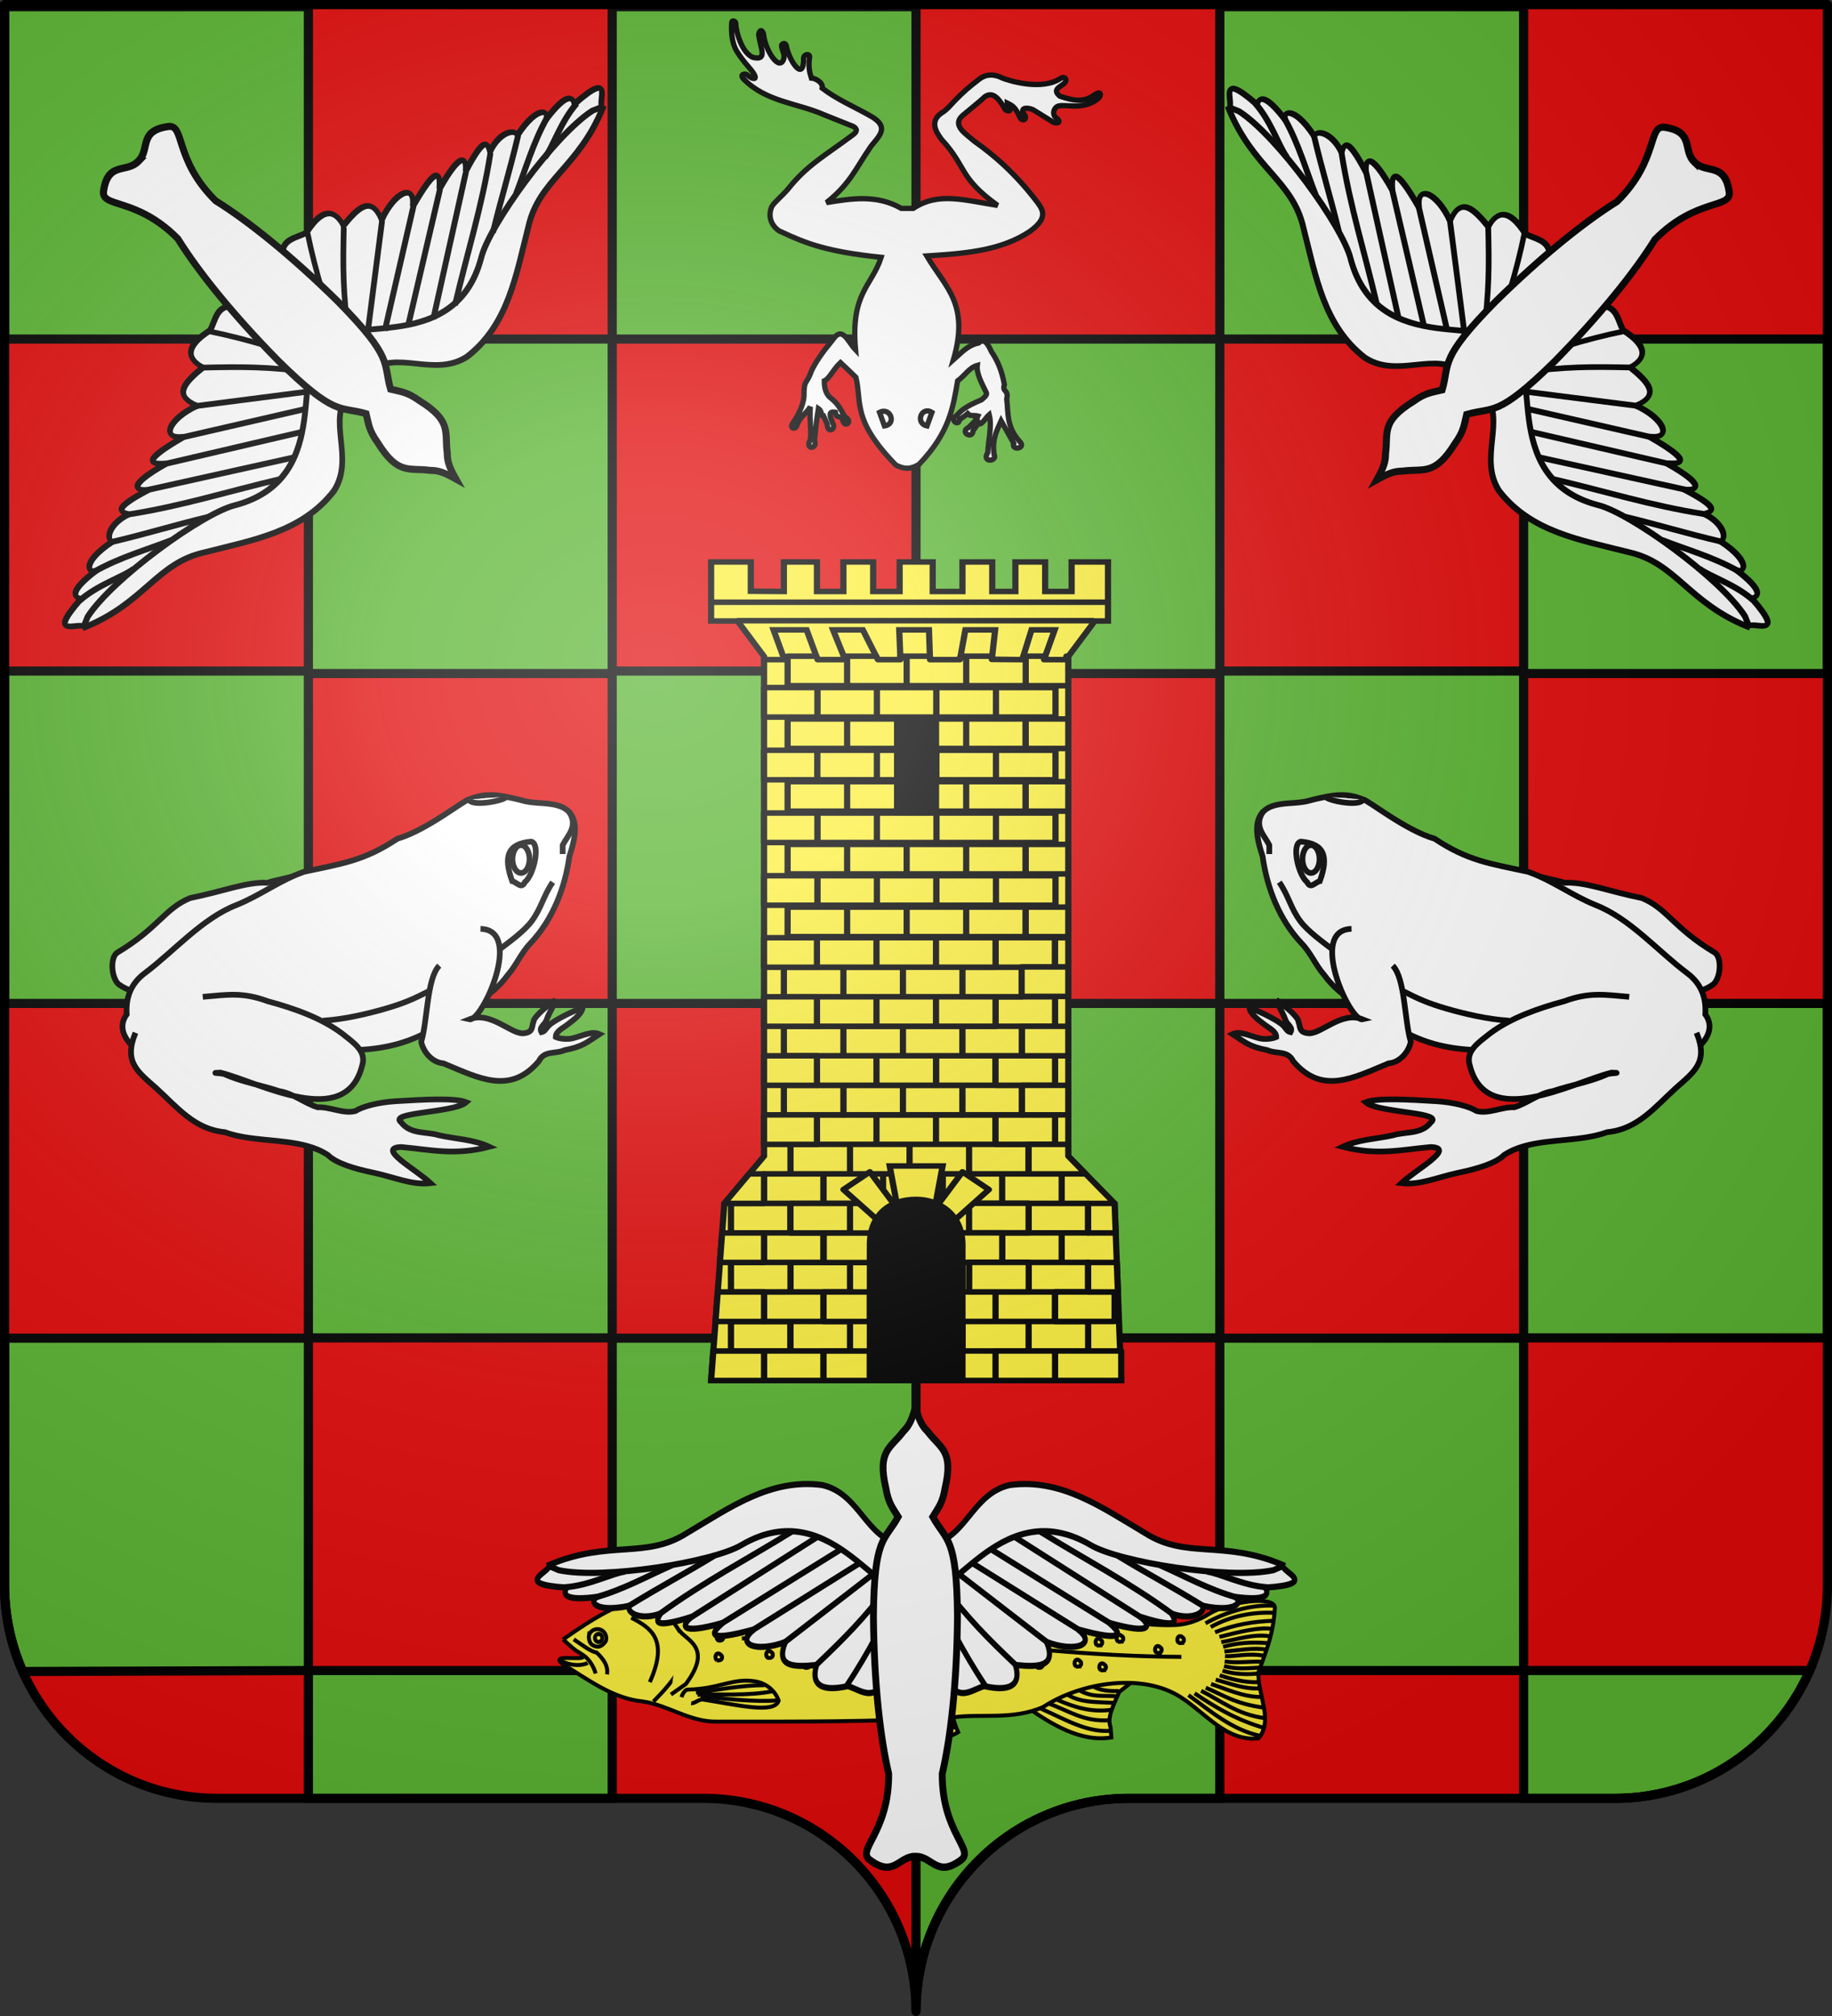 <svg xmlns="http://www.w3.org/2000/svg" xmlns:xlink="http://www.w3.org/1999/xlink" width="600" height="660" version="1.0"><rect width="100%" height="100%" fill="#333333" stroke="none"/><desc>Flag of Canton of Valais (Wallis)</desc><defs><g id="b"><path id="a" d="M0 0v1h.5z" transform="rotate(18 3.157 -.5)"/><use xlink:href="#a" width="810" height="540" transform="scale(-1 1)"/></g><g id="d"><use xlink:href="#b" width="810" height="540" transform="rotate(72)"/><use xlink:href="#b" width="810" height="540" transform="rotate(144)"/></g><radialGradient xlink:href="#e" id="f" cx="285.186" cy="200.448" r="300" fx="285.186" fy="200.448" gradientTransform="matrix(1.551 0 0 1.35 -152.894 151.099)" gradientUnits="userSpaceOnUse"/><linearGradient id="e"><stop offset="0" style="stop-color:white;stop-opacity:.314"/><stop offset=".19" style="stop-color:white;stop-opacity:.251"/><stop offset=".6" style="stop-color:#6b6b6b;stop-opacity:.125"/><stop offset="1" style="stop-color:black;stop-opacity:.125"/></linearGradient></defs><g style="display:inline"><g style="fill:#fcef3c;stroke:none;display:inline"><path d="M375 860.862c0-38.504 31.203-69.753 69.65-69.753h159.2c38.447 0 69.65-31.25 69.65-69.754V203.862h-597v517.493c0 38.504 31.203 69.754 69.65 69.754h159.2c38.447 0 69.65 31.25 69.65 69.753" style="fill:#e20909;fill-opacity:1;fill-rule:nonzero;stroke:none;stroke-width:3;stroke-linecap:round;stroke-linejoin:round;stroke-miterlimit:4;stroke-dasharray:none;stroke-dashoffset:0;stroke-opacity:1;display:inline" transform="translate(-75 -202.362)"/></g><path d="M499 2.188V111h-99.5V2.188zM399.5 111v109.5H300V111zm-99.5 0h-99.5V2.188H300zm-99.5 0v109.5H101V111zm-99.5 0H1.5V2.188H101zm398 109.5V111h99.5v109.5zm0-.812V328.5h-99.5V219.688zM399.5 328.5V438H300V328.5zm-99.5 0h-99.5V219.688H300zm-99.5 0V438H101V328.5zm-99.5 0H1.5V219.688H101zM499 438V328.5h99.5V438zm0 .087V546.9h-99.5V438.088zM300 546.9h-99.5V438.088H300zm-99.5 0v41.846H101V546.9zm392.202-.015c-10.752 24.633-35.305 41.861-63.852 41.861H499V546.9zm-585.26.328c-3.82-8.63-5.942-18.178-5.942-28.22v-80.906h27.25H101V546.9zM300 658.5c0-38.504 31.203-69.754 69.65-69.754h29.85V546.9H300z" style="fill:#5ab532;fill-opacity:1;fill-rule:nonzero;stroke:#000;stroke-width:3;stroke-linecap:butt;stroke-linejoin:miter;marker:none;marker-start:none;marker-mid:none;marker-end:none;stroke-miterlimit:4;stroke-dasharray:none;stroke-dashoffset:0;stroke-opacity:1;visibility:visible;display:inline;overflow:visible"/></g><g style="display:inline"><g style="fill:#fcef3c"><path d="m192.646 496.84 6.4-96 19.2-25.6V104.383l-12.8-19.2h-12.8v-32h19.2v15.833c6.4 0 9.6.167 16 .167v-16h16v16h12.8v-16h14.4v16h12.8v-16h16v16h14.4v-16h14.4v16h11.2v-16h14.4v16h12.8v-16h17.6v32h-6.4l-12.8 19.2V375.24l22.4 25.6 3.2 96z" style="fill:#fcef3c;fill-opacity:1;fill-rule:evenodd;stroke:#000;stroke-width:3;stroke-linecap:butt;stroke-linejoin:miter;stroke-miterlimit:4;stroke-dasharray:none;stroke-opacity:1;display:inline" transform="matrix(.677 0 0 .604 102.474 151.859)"/><path d="M218.373 106.117h9.722L222.851 90h16l5.316 16.117h13.293L251.65 90h14.4l7.283 16.117h10.913L283.651 90h14.4l.48 16.117h14.485L315.65 90h14.4l-1.6 16 14.724.117L347.65 90h11.2l-5.16 16.117H365M205 85h172.8M193 75h192M282.246 420.04l-3.2-19.2h25.6l-3.2 19.2" style="fill:#fcef3c;fill-rule:evenodd;stroke:#000;stroke-width:3;stroke-linecap:butt;stroke-linejoin:miter;stroke-miterlimit:4;stroke-dasharray:none;stroke-opacity:1;display:inline" transform="matrix(.677 0 0 .604 102.474 151.859)"/><path d="M202.246 464.84h28.8v16h-28.8z" style="fill:#fcef3c;fill-opacity:1;fill-rule:nonzero;stroke:#000;stroke-width:3;stroke-linecap:round;stroke-linejoin:round;stroke-miterlimit:4;stroke-dashoffset:0;stroke-opacity:1" transform="matrix(.677 0 0 .604 102.474 151.859)"/><path d="M231.046 464.84h28.8v16h-28.8zM218.246 448.84h28.8v16h-28.8zM218.246 480.84h28.8v16h-28.8zM231.046 432.84h28.8v16h-28.8z" style="fill:#fcef3c;fill-opacity:1;fill-rule:nonzero;stroke:#000;stroke-width:3;stroke-linecap:round;stroke-linejoin:round;stroke-miterlimit:4;stroke-dashoffset:0;stroke-opacity:1;display:inline" transform="matrix(.677 0 0 .604 102.474 151.859)"/><path d="M202.246 432.84h28.8v16h-28.8zM218.246 416.84h28.8v16h-28.8zM202.246 400.84h28.8v16h-28.8zM218.246 384.84h28.8v16h-28.8zM314.246 464.84h32v16h-32zM346.246 464.84h28.8v16h-28.8zM330.246 448.84h28.8v16h-28.8zM314.246 432.84h32v16h-32zM346.246 432.84h28.8v16h-28.8zM333.446 416.84h28.8v16h-28.8zM346.246 400.84h28.8v16h-28.8zM333.446 384.84h28.8v16h-28.8zM304.646 384.84h28.8v16h-28.8z" style="fill:#fcef3c;fill-opacity:1;fill-rule:nonzero;stroke:#000;stroke-width:3;stroke-linecap:round;stroke-linejoin:round;stroke-miterlimit:4;stroke-dashoffset:0;stroke-opacity:1;display:inline" transform="matrix(.677 0 0 .604 102.474 151.859)"/><path d="M247.046 384.84h28.8v16h-28.8zM275.846 384.84h28.8v16h-28.8zM330.246 480.84h28.8v16h-28.8zM359.046 480.84h32v16h-32zM359.046 448.84h28.8v16h-28.8zM259.846 368.84h28.8v16h-28.8zM288.646 368.84h28.8v16h-28.8zM317.446 368.84h28.8v16h-28.8zM272.646 352.84h28.8v16h-28.8zM231.046 368.84h28.8v16h-28.8zM243.846 352.84h28.8v16h-28.8zM301.446 352.84h28.8v16h-28.8z" style="fill:#fcef3c;fill-opacity:1;fill-rule:nonzero;stroke:#000;stroke-width:3;stroke-linecap:round;stroke-linejoin:round;stroke-miterlimit:4;stroke-dashoffset:0;stroke-opacity:1;display:inline" transform="matrix(.677 0 0 .604 102.474 151.859)"/><path d="M330.246 352.84h28.8v16h-28.8zM256.646 336.84h28.8v16h-28.8zM285.446 336.84h28.8v16h-28.8z" style="fill:#fcef3c;fill-opacity:1;fill-rule:nonzero;stroke:#000;stroke-width:3;stroke-linecap:round;stroke-linejoin:round;stroke-miterlimit:4;stroke-dashoffset:0;stroke-opacity:1;display:inline" transform="matrix(.677 0 0 .604 102.474 151.859)"/><path d="M314.246 336.84h28.8v16h-28.8zM227.846 336.84h28.8v16h-28.8zM301.446 320.84h28.8v16h-28.8z" style="fill:#fcef3c;fill-opacity:1;fill-rule:nonzero;stroke:#000;stroke-width:3;stroke-linecap:round;stroke-linejoin:round;stroke-miterlimit:4;stroke-dashoffset:0;stroke-opacity:1;display:inline" transform="matrix(.677 0 0 .604 102.474 151.859)"/><path d="M330.246 320.84h28.8v16h-28.8zM272.646 320.84h28.8v16h-28.8zM243.846 320.84h28.8v16h-28.8zM227.846 304.84h28.8v16h-28.8zM256.646 304.84h28.8v16h-28.8zM285.446 304.84h28.8v16h-28.8z" style="fill:#fcef3c;fill-opacity:1;fill-rule:nonzero;stroke:#000;stroke-width:3;stroke-linecap:round;stroke-linejoin:round;stroke-miterlimit:4;stroke-dashoffset:0;stroke-opacity:1;display:inline" transform="matrix(.677 0 0 .604 102.474 151.859)"/><path d="M314.246 304.84h28.8v16h-28.8zM330.246 288.84h28.8v16h-28.8z" style="fill:#fcef3c;fill-opacity:1;fill-rule:nonzero;stroke:#000;stroke-width:3;stroke-linecap:round;stroke-linejoin:round;stroke-miterlimit:4;stroke-dashoffset:0;stroke-opacity:1;display:inline" transform="matrix(.677 0 0 .604 102.474 151.859)"/><path d="M301.446 288.84h28.8v16h-28.8zM272.646 288.84h28.8v16h-28.8zM243.846 288.84h28.8v16h-28.8zM227.846 272.84h28.8v16h-28.8zM256.646 272.84h28.8v16h-28.8zM314.246 272.84h28.8v16h-28.8zM330.246 256.84h28.8v16h-28.8z" style="fill:#fcef3c;fill-opacity:1;fill-rule:nonzero;stroke:#000;stroke-width:3;stroke-linecap:round;stroke-linejoin:round;stroke-miterlimit:4;stroke-dashoffset:0;stroke-opacity:1;display:inline" transform="matrix(.677 0 0 .604 102.474 151.859)"/><path d="M301.446 256.84h28.8v16h-28.8zM272.646 256.84h28.8v16h-28.8zM243.846 256.84h28.8v16h-28.8zM218.252 256.853v16h25.594v-16zM343.033 304.853v16h22.407v-16zM343.033 336.853v16h22.407v-16zM346.252 368.853v16h27.594l-8.406-9.625v-6.375zM375.033 400.853v16h13.344l-.531-16zM375.033 432.853v16h14.407l-.532-16zM247.033 480.853v16h22.407v-16zM247.033 448.853v16h22.407v-16zM193.72 480.853l-1.062 16h25.594v-16z" style="fill:#fcef3c;fill-opacity:1;fill-rule:nonzero;stroke:#000;stroke-width:3;stroke-linecap:round;stroke-linejoin:round;stroke-miterlimit:4;stroke-dashoffset:0;stroke-opacity:1;display:inline" transform="matrix(.677 0 0 .604 102.474 151.859)"/><path d="m195.846 448.853-1.063 16h23.469v-16z" style="fill:#fcef3c;fill-opacity:1;fill-rule:nonzero;stroke:#000;stroke-width:3;stroke-linecap:round;stroke-linejoin:round;stroke-miterlimit:4;stroke-dashoffset:0;stroke-opacity:1;display:inline" transform="matrix(.677 0 0 .604 102.474 151.859)"/><path d="m197.97 416.853-1.062 16h21.344v-16zM211.033 384.853l-12 16h19.219v-16zM218.252 352.853v16h25.594v-16zM218.252 320.853v16h25.594v-16zM218.252 288.853v16h25.594v-16zM359.033 256.853v16h6.407v-16zM259.877 416.853h-12.844v16h23.344M231.033 400.853v16h28.813v-16zM318.72 432.853h14.72v-16h-9.625M229.65 240.25h28.8v16h-28.8zM258.45 240.25h28.8v16h-28.8zM287.25 240.25h28.8v16h-28.8zM316.05 240.25h28.8v16h-28.8zM244.05 223.25h28.8v16h-28.8zM272.85 223.25h28.8v16h-28.8z" style="fill:#fcef3c;fill-opacity:1;fill-rule:nonzero;stroke:#000;stroke-width:3;stroke-linecap:round;stroke-linejoin:round;stroke-miterlimit:4;stroke-dashoffset:0;stroke-opacity:1;display:inline" transform="matrix(.677 0 0 .604 102.474 151.859)"/><path d="M301.65 223.25h28.8v16h-28.8zM330.45 223.25h28.8v16h-28.8zM218.25 223.25v16h25.813v-16zM344.844 240.25v16h20.594v-16zM229.65 206.25h28.8v16h-28.8zM258.45 206.25h28.8v16h-28.8zM287.25 206.25h28.8v16h-28.8zM316.05 206.25h28.8v16h-28.8z" style="fill:#fcef3c;fill-opacity:1;fill-rule:nonzero;stroke:#000;stroke-width:3;stroke-linecap:round;stroke-linejoin:round;stroke-miterlimit:4;stroke-dashoffset:0;stroke-opacity:1;display:inline" transform="matrix(.677 0 0 .604 102.474 151.859)"/><path d="M344.844 206.25v16h20.594v-16zM330.45 189.25h28.8v16h-28.8zM301.65 189.25h28.8v16h-28.8z" style="fill:#fcef3c;fill-opacity:1;fill-rule:nonzero;stroke:#000;stroke-width:3;stroke-linecap:round;stroke-linejoin:round;stroke-miterlimit:4;stroke-dashoffset:0;stroke-opacity:1;display:inline" transform="matrix(.677 0 0 .604 102.474 151.859)"/><path d="M272.85 189.25h28.8v16h-28.8zM244.05 189.25h28.8v16h-28.8z" style="fill:#fcef3c;fill-opacity:1;fill-rule:nonzero;stroke:#000;stroke-width:3;stroke-linecap:round;stroke-linejoin:round;stroke-miterlimit:4;stroke-dashoffset:0;stroke-opacity:1;display:inline" transform="matrix(.677 0 0 .604 102.474 151.859)"/><path d="M218.25 189.25v16h25.813v-16zM229.65 172.25h28.8v16h-28.8zM258.45 172.25h28.8v16h-28.8zM287.25 172.25h28.8v16h-28.8zM316.05 172.25h28.8v16h-28.8z" style="fill:#fcef3c;fill-opacity:1;fill-rule:nonzero;stroke:#000;stroke-width:3;stroke-linecap:round;stroke-linejoin:round;stroke-miterlimit:4;stroke-dashoffset:0;stroke-opacity:1;display:inline" transform="matrix(.677 0 0 .604 102.474 151.859)"/><path d="M344.844 172.25v16h20.594v-16zM218.25 155.25v16h25.813v-16z" style="fill:#fcef3c;fill-opacity:1;fill-rule:nonzero;stroke:#000;stroke-width:3;stroke-linecap:round;stroke-linejoin:round;stroke-miterlimit:4;stroke-dashoffset:0;stroke-opacity:1;display:inline" transform="matrix(.677 0 0 .604 102.474 151.859)"/><path d="M244.05 155.25h28.8v16h-28.8zM272.85 155.25h28.8v16h-28.8z" style="fill:#fcef3c;fill-opacity:1;fill-rule:nonzero;stroke:#000;stroke-width:3;stroke-linecap:round;stroke-linejoin:round;stroke-miterlimit:4;stroke-dashoffset:0;stroke-opacity:1;display:inline" transform="matrix(.677 0 0 .604 102.474 151.859)"/><path d="M301.65 155.25h28.8v16h-28.8zM330.45 155.25h28.8v16h-28.8zM316.05 138.25h28.8v16h-28.8zM287.25 138.25h28.8v16h-28.8zM258.45 138.25h28.8v16h-28.8zM229.65 138.25h28.8v16h-28.8zM244.05 121.25h28.8v16h-28.8zM272.85 121.25h28.8v16h-28.8z" style="fill:#fcef3c;fill-opacity:1;fill-rule:nonzero;stroke:#000;stroke-width:3;stroke-linecap:round;stroke-linejoin:round;stroke-miterlimit:4;stroke-dashoffset:0;stroke-opacity:1;display:inline" transform="matrix(.677 0 0 .604 102.474 151.859)"/><path d="M301.65 121.25h28.8v16h-28.8zM330.45 121.25h28.8v16h-28.8zM344.844 138.25v16h20.594v-16zM218.25 121.25v16h25.813v-16zM229.656 104.25v16h28.781v-16h-1.656l.688 1.875h-13.313l-.625-1.875zM258.438 104.25v16h28.812v-16h-3.062l.062 1.875h-10.906l-.844-1.875zM287.25 104.25v16h28.813v-16h-2.72l-.312 1.875h-14.5l-.062-1.875zM316.063 104.25v16h28.78v-16h-1.124l-.531 1.875-14.75-.125.187-1.75zM344.844 104.25v16h20.594v-15.875l.093-.125H364.5c.145.634.297 1.264.5 1.875h-11.312l.593-1.875zM342.875 272.656v16h22.563v-16z" style="fill:#fcef3c;fill-opacity:1;fill-rule:nonzero;stroke:#000;stroke-width:3;stroke-linecap:round;stroke-linejoin:round;stroke-miterlimit:4;stroke-dashoffset:0;stroke-opacity:1;display:inline" transform="matrix(.677 0 0 .604 102.474 151.859)"/><g style="fill:#fcef3c"><path d="M998.364 327.2h19.236v51.59h-19.236z" style="fill:#000;fill-opacity:1;fill-rule:nonzero;stroke:#000;stroke-width:2.61;stroke-linecap:round;stroke-linejoin:miter;stroke-miterlimit:4;stroke-dashoffset:0;stroke-opacity:1;display:inline" transform="matrix(.677 0 0 .604 -382.22 37.344)"/></g><path d="M317.44 400.782h28.8v16h-28.8z" style="fill:#fcef3c;fill-opacity:1;fill-rule:nonzero;stroke:#000;stroke-width:3;stroke-linecap:round;stroke-linejoin:round;stroke-miterlimit:4;stroke-dashoffset:0;stroke-opacity:1;display:inline" transform="matrix(.677 0 0 .604 102.474 151.859)"/><path d="m282.246 399.758-3.2-19.2h25.6l-3.2 19.2" style="fill:#fcef3c;fill-rule:evenodd;stroke:#000;stroke-width:3;stroke-linecap:butt;stroke-linejoin:miter;stroke-miterlimit:4;stroke-dasharray:none;stroke-opacity:1;display:inline" transform="matrix(.677 0 0 .604 102.474 151.859)"/><path d="m282.246 402.958-12.8-19.2-12.8 9.6 16 16zM301.446 402.958l12.8-19.2 12.8 9.6-16 16z" style="fill:#fcef3c;fill-rule:evenodd;stroke:#000;stroke-width:3;stroke-linecap:butt;stroke-linejoin:round;stroke-miterlimit:4;stroke-dasharray:none;stroke-opacity:1;display:inline" transform="matrix(.677 0 0 .604 102.474 151.859)"/><path d="M304.685 416.802h28.8v16h-28.8zM247.132 416.903h28.8v16h-28.8z" style="fill:#fcef3c;fill-opacity:1;fill-rule:nonzero;stroke:#000;stroke-width:3;stroke-linecap:round;stroke-linejoin:round;stroke-miterlimit:4;stroke-dashoffset:0;stroke-opacity:1;display:inline" transform="matrix(.677 0 0 .604 102.474 151.859)"/><path d="M269.631 496.654v-73.337c0-16.298 9.52-24.446 22.215-24.446 11.107 0 22.214 8.148 22.214 24.446v73.337z" style="fill:#000;fill-opacity:1;fill-rule:evenodd;stroke:#000;stroke-width:3.371;stroke-linecap:butt;stroke-linejoin:miter;stroke-miterlimit:4;stroke-dasharray:none;stroke-opacity:1;display:inline" transform="matrix(.677 0 0 .604 102.474 151.859)"/><path d="M317.499 432.831h28.8v16h-28.8z" style="fill:#fcef3c;fill-opacity:1;fill-rule:nonzero;stroke:#000;stroke-width:3;stroke-linecap:round;stroke-linejoin:round;stroke-miterlimit:4;stroke-dashoffset:0;stroke-opacity:1;display:inline" transform="matrix(.677 0 0 .604 102.474 151.859)"/></g><g style="fill:#fcef3c;stroke:#000;stroke-width:2.546;stroke-miterlimit:4;stroke-dasharray:none"><g style="fill:#fcef3c;stroke:#000;stroke-width:2.546;stroke-miterlimit:4;stroke-dasharray:none"><path d="M850.212 348.757c30.207-4.823 59.188-33.652 69.027-22.448 13.938 6.03 23.441 18.713 31.427 33.672zM1012.397 367.837c12.471-1.434 25.216-2.321 34.794-9.54 8.725 5.714 13.723 17.016 19.642 26.938zM992.194 432.936l41.529-21.325 25.815 5.612-7.857 6.173c-3.283 7.836-7.999 16.03-5.612 22.448l.561 6.734c-19.856 3.275-38.885-8.803-54.436-19.642zM900.158 435.181c2.908 6.168 6.94 12.216 14.591 14.591 11.988 3.721 24.352 5.337 33.672-.561-3.194-7.367-4.657-13.58-3.367-17.958z" style="fill:#fcef3c;fill-opacity:1;fill-rule:evenodd;stroke:#000;stroke-width:2.546;stroke-linecap:butt;stroke-linejoin:miter;stroke-miterlimit:4;stroke-dasharray:none;stroke-opacity:1" transform="translate(-170.84 337.542)scale(.511)"/><path d="M695.322 389.724c14.054-9.795 24.692-16.754 38.161-22.448 17.949-5.58 35.666-10.91 53.374-13.085 21.503-3.404 41.555-6.385 62.04-6.213 50.103-2.686 100.198 5.437 149.47 13.686 21.293 6.658 44.668 8.664 65.223 17.53 8.114 1.18 16.851 1.786 25.154 1.296 7.423-.589 14.332-3.236 20.023-6.792 13.64-8.526 41.9-11.882 42.66-4.53-.869 17.01-5.368 27.375-10.467 41.472-1.079 13.337 9.9 31.046-.049 42.5-20.306 2.238-33.391-15.72-49.723-26.294-24.7-15.993-64.248-9.527-88.27 6.228-19.946 8.66-39.854 4.014-57.9 6.655-50.337 2.986-100.727 2.726-151.164 2.702-17.367.407-31.658-10.8-47.9-12.95-18.783-1.844-34.798-14.08-50.523-23.571-12.596-9.193 25.69 1.065 7.983-9.028-2.86-2.194-5.553-4.601-8.092-7.158z" style="fill:#fcef3c;fill-opacity:1;fill-rule:evenodd;stroke:#000;stroke-width:2.546;stroke-linecap:butt;stroke-linejoin:miter;stroke-miterlimit:4;stroke-dasharray:none;stroke-opacity:1" transform="translate(-170.84 337.542)scale(.511)"/><path d="M777.284 430.652c2.04.32 5.316-2.722 7.425-2.39 21.984 3.447 46.129 9.432 48.667.746-1.857-5.52-7.126-11.144-15.303-12.396-14.457-2.213-22.699 4.915-42.761 5.299-2.738.052-4.229 4.852-4.229 4.852M753.125 429.569c13.167-13.282 23.34-26.563 20.203-39.845l-11.224-16.836c-6.173-5.527-12.346-3.418-18.52-3.367M723.381 412.172c.749-4.864-1.496-9.166-6.734-14.03-3.84-.573-9.31-4.966-14.591-8.418M693.919 403.473c6.776 3.664 14.207 3.098 17.116 1.263" style="fill:#fcef3c;fill-opacity:1;fill-rule:evenodd;stroke:#000;stroke-width:2.546;stroke-linecap:butt;stroke-linejoin:miter;stroke-miterlimit:4;stroke-dasharray:none;stroke-opacity:1" transform="translate(-170.84 337.542)scale(.511)"/><path d="M706.546 398.984c4.504 1.95 8.236 7.757 9.54 12.627M769.53 383.75c4.288 6.641 22.116 10.78 4.36 34.595l-9.541 6.734M809.806 389.163c39.029-2.007 77.532-4.63 110.555-1.122 59.214 6.288 113.814 12.65 171.165 12.907h-.561" style="fill:#fcef3c;fill-opacity:1;fill-rule:evenodd;stroke:#000;stroke-width:2.546;stroke-linecap:butt;stroke-linejoin:miter;stroke-miterlimit:4;stroke-dasharray:none;stroke-opacity:1" transform="translate(-170.84 337.542)scale(.511)"/><g style="fill:#fcef3c;fill-opacity:1;stroke:#000;stroke-width:3.636;stroke-miterlimit:4;stroke-dasharray:none;stroke-opacity:1"><path d="M738.37 184.485c1.388-4.125 5.98-6.385 10.253-5.046 4.272 1.34 6.614 6.376 5.226 10.5-3.049 4.455-6.703 7.094-12.405 3.59-1.994-1.057-3.732-4.95-3.074-9.044z" style="fill:#fcef3c;stroke:#000;stroke-width:3.636;stroke-miterlimit:4;stroke-dasharray:none" transform="matrix(.357 0 0 .357 -70.698 469.426)"/><path d="M743.603 194.387c-4.272-1.34-6.62-5.777-5.233-9.902s5.98-6.385 10.253-5.046c4.272 1.34 6.614 5.774 5.226 9.9-1.385 4.12-5.976 6.379-10.246 5.048z" style="fill:#fcef3c;stroke:#000;stroke-width:8.293;stroke-miterlimit:4;stroke-dasharray:none" transform="matrix(.148 0 0 .166 85.617 505.212)"/></g><path d="M1031.35 369.698c6.507-1.963 15.465-4.545 19.444-8.531m-12.5 9.722c5.435-1.34 11.226-1.258 15.674-6.548m-8.532 8.532c3.903-.86 9.571.424 11.509-4.365M870.833 347.873c16.121-7.459 31.82-17.871 48.413-22.024m-35.516 21.429c13.423-6.636 23.852-15.305 40.675-18.056M894.84 348.27c8.45-7.411 20.062-12.161 34.326-15.873m-24.604 16.468c-1.31-4.484 27.646-13.822 29.564-11.905m-20.833 12.302c2.307-3.256 25.397-9.133 25.198-7.738m-16.468 8.73c5.36-4.747 19.653-4.722 19.841-3.968M1001.587 434.183c14.839 6.43 29.508 15.575 44.842 14.087m-40.278-17.46c12.258 3.963 22.376 12.085 39.484 10.714m-33.73-13.095c11.087 4.854 22.125 8.335 35.317 6.349m-28.571-9.524c8.295 5.084 18.08 4.559 29.365 5.159m-22.024-8.135c8.67 5.083 16.278 3.11 24.008 3.968m-15.278-6.548c2.993 1.913 7.372 3.363 16.667 3.175M909.722 441.524c4.631 4.232 16.283 7.763 25.794 11.508m-18.85-11.905c4.462 4.042 17.44 6.758 28.175 10.317m-20.436-10.912c4.997 2.79 11.749 4.877 22.024 5.555M780.357 423.865c14.78-1.914 30.038-4.785 43.85-4.762m-42.858 6.151c15.94-.586 31.879.749 47.818-2.183m-45.834 3.373c16.357 1.164 33.931 3.65 49.802 2.381M1106.945 379.444c12.936-7.098 28.213-12.059 44.047-11.31m-54.96 57.342c14.017 10.057 27.833 22.3 46.428 26.19m-42.46-27.38c12.856 8.765 26.668 17.04 44.643 22.222m-40.476-23.81c12.584 6.23 23.107 15.219 40.674 17.46m-37.698-19.444c11.274 4.78 19.19 10.395 36.905 12.699m-33.532-15.08c9.424 3.004 20.211 8.34 32.143 8.334m-29.167-11.111c9.072 2.413 18.275 6.219 28.373 5.555m-31.547-39.286c13.36-7.4 27.314-9.631 40.674-9.127m-37.897 12.5c12.385-4.982 25.234-6.994 37.103-7.34m-34.325 10.317c13.997-3.576 25.55-6.343 33.73-5.16m-32.54 8.533c10.197-1.772 20.653-5.496 31.35-3.77m-30.159 6.746c9.717-2.628 17.36-3.119 28.968-2.381m-31.15 20.635c6.912 2.215 15.469 4.769 25 4.365m-23.215-7.341c7.543 2.402 16.2 2.557 23.214 1.785m-22.222-4.762c8.468 2.34 16.324 1.28 23.215.992m-22.818-3.968c6.859 1.267 14.646-.015 23.611.199m-23.413-3.572c6.26.393 15.227-2.125 25.199-.198m-25.595-2.778c9.127-.664 18.385-2.643 26.984-1.19M738.889 375.873c12.672 6.504 24.134 14.016 11.905 41.27M816.053 380.068c1.263.42 3.272.045 3.274-1.772.037-1.362-.576-1.389-1.53-2.27-2.448-1.311-3.68 2.575-1.744 4.042zm23.015-3.175c1.264.421 3.273.045 3.274-1.772.038-1.362-.575-1.388-1.529-2.27-2.448-1.31-3.68 2.575-1.745 4.042zm9.524-3.174c1.264.42 3.272.044 3.274-1.772.038-1.362-.575-1.39-1.529-2.27-2.449-1.311-3.68 2.574-1.745 4.042zm28.572 6.349c1.263.42 3.272.045 3.274-1.772.037-1.362-.576-1.389-1.53-2.27-2.448-1.311-3.68 2.575-1.744 4.042zm22.222-4.762c1.263.421 3.272.045 3.274-1.772.037-1.362-.576-1.389-1.53-2.27-2.448-1.31-3.68 2.575-1.744 4.042zm26.984 9.524c1.263.42 3.272.044 3.274-1.772.038-1.362-.575-1.389-1.53-2.27-2.448-1.311-3.68 2.575-1.744 4.042zm8.73-2.381c1.263.42 3.272.044 3.274-1.772.038-1.362-.575-1.389-1.529-2.27-2.449-1.311-3.68 2.575-1.745 4.042zm41.27.794c1.263.42 3.272.044 3.274-1.772.038-1.362-.575-1.39-1.53-2.27-2.448-1.311-3.68 2.574-1.744 4.042zm13.492 2.38c1.263.421 3.272.045 3.274-1.771.038-1.362-.575-1.39-1.529-2.27-2.449-1.311-3.68 2.574-1.745 4.042zm34.127 0c1.263.421 3.272.045 3.274-1.771.038-1.362-.575-1.39-1.529-2.27-2.449-1.311-3.68 2.574-1.745 4.042zm26.984 5.556c1.264.421 3.272.045 3.274-1.772.038-1.362-.575-1.389-1.529-2.27-2.449-1.31-3.68 2.575-1.745 4.042zm24.603 7.143c1.264.42 3.273.045 3.274-1.772.038-1.362-.575-1.389-1.529-2.27-2.449-1.311-3.68 2.575-1.745 4.042zm-72.222-6.35c1.263.422 3.272.045 3.274-1.771.038-1.362-.575-1.39-1.529-2.27-2.449-1.311-3.68 2.574-1.745 4.042zM981.132 376.1c1.263.42 3.272.044 3.274-1.772.037-1.362-.576-1.39-1.53-2.27-2.448-1.311-3.68 2.574-1.744 4.042zm-26.19.793c1.263.421 3.272.045 3.273-1.772.038-1.362-.575-1.388-1.529-2.27-2.448-1.31-3.68 2.575-1.745 4.042zm-6.35 7.937c1.264.42 3.272.044 3.274-1.772.038-1.362-.575-1.389-1.529-2.27-2.449-1.311-3.68 2.575-1.745 4.042zm-29.365-12.698c1.263.42 3.272.044 3.274-1.773.038-1.361-.575-1.388-1.529-2.27-2.449-1.31-3.68 2.575-1.745 4.043zm-15.873 9.523c1.263.421 3.272.045 3.274-1.772.038-1.362-.575-1.389-1.529-2.27-2.449-1.31-3.68 2.575-1.745 4.042zm-25.397-11.904c1.264.42 3.272.044 3.274-1.773.038-1.361-.575-1.388-1.529-2.27-2.449-1.31-3.68 2.575-1.745 4.043zm-15.08 4.761c1.264.421 3.273.045 3.275-1.772.038-1.362-.576-1.388-1.53-2.27-2.448-1.31-3.68 2.575-1.744 4.042zm-7.936 6.35c1.264.42 3.273.044 3.274-1.772.038-1.362-.575-1.39-1.529-2.27-2.448-1.311-3.68 2.574-1.745 4.042zm-31.746.793c1.264.421 3.273.045 3.274-1.772.038-1.362-.575-1.389-1.529-2.27-2.449-1.31-3.68 2.575-1.745 4.042zm-1.587-13.492c1.263.421 3.272.045 3.274-1.772.038-1.362-.575-1.389-1.529-2.27-2.449-1.31-3.68 2.575-1.745 4.042zm-24.603 6.35c1.263.42 3.272.044 3.274-1.773.038-1.362-.576-1.388-1.53-2.27-2.448-1.31-3.68 2.575-1.744 4.042zm-2.381 15.872c1.263.421 3.272.045 3.274-1.772.038-1.361-.576-1.388-1.53-2.27-2.448-1.31-3.68 2.575-1.744 4.042zm-19.048-11.11c1.264.42 3.273.044 3.274-1.773.038-1.362-.575-1.389-1.529-2.27-2.449-1.31-3.68 2.575-1.745 4.042zm50.794 22.222c1.263.42 3.272.044 3.274-1.772.038-1.362-.575-1.39-1.53-2.27-2.448-1.311-3.68 2.574-1.744 4.042zm44.444 4.761c1.264.421 3.273.045 3.274-1.772.038-1.361-.575-1.388-1.529-2.27-2.448-1.31-3.68 2.575-1.745 4.042zm32.54 1.588c1.263.42 3.272.044 3.274-1.772.038-1.362-.575-1.39-1.529-2.27-2.449-1.311-3.68 2.574-1.745 4.042zm12.699-10.318c1.263.421 3.272.045 3.274-1.772.037-1.362-.576-1.389-1.53-2.27-2.448-1.31-3.68 2.575-1.744 4.042zm44.444 7.143c1.263.421 3.272.045 3.274-1.772.038-1.362-.575-1.389-1.53-2.27-2.448-1.31-3.68 2.575-1.744 4.042zm38.889 3.175c1.263.42 3.272.044 3.274-1.772.038-1.362-.576-1.39-1.53-2.27-2.448-1.311-3.68 2.574-1.744 4.042zm24.603-.794c1.263.421 3.272.045 3.274-1.772.038-1.362-.575-1.389-1.529-2.27-2.449-1.31-3.68 2.575-1.745 4.042zm-96.032 1.587c1.264.421 3.272.045 3.274-1.772.038-1.362-.575-1.388-1.529-2.27-2.449-1.31-3.68 2.575-1.745 4.042zm-38.095-7.142c1.263.42 3.272.044 3.274-1.772.038-1.362-.575-1.39-1.529-2.27-2.449-1.311-3.68 2.574-1.745 4.042zm-39.683 6.349c1.264.42 3.273.044 3.275-1.772.037-1.362-.576-1.39-1.53-2.27-2.448-1.311-3.68 2.574-1.745 4.042zm0-11.905c1.264.42 3.273.045 3.275-1.772.037-1.362-.576-1.389-1.53-2.27-2.448-1.311-3.68 2.575-1.745 4.042zm0-34.127c1.264.421 3.273.045 3.275-1.772.037-1.362-.576-1.389-1.53-2.27-2.448-1.311-3.68 2.575-1.745 4.042zm62.699-3.175c1.263.421 3.272.045 3.274-1.772.038-1.362-.576-1.388-1.53-2.27-2.448-1.31-3.68 2.575-1.744 4.042zm33.333 4.762c1.264.421 3.272.045 3.274-1.772.038-1.362-.575-1.389-1.529-2.27-2.449-1.31-3.68 2.575-1.745 4.042zm57.937 11.111c1.263.421 3.272.045 3.274-1.772.037-1.362-.576-1.388-1.53-2.27-2.448-1.31-3.68 2.575-1.744 4.042zm33.333 19.048c1.263.421 3.272.045 3.274-1.772.038-1.362-.575-1.389-1.529-2.27-2.449-1.311-3.68 2.575-1.745 4.042zm2.381 15.873c1.263.421 3.272.045 3.274-1.772.038-1.362-.575-1.389-1.529-2.27-2.449-1.311-3.68 2.575-1.745 4.042zm50-17.46c1.263.42 3.272.044 3.274-1.772.038-1.362-.575-1.39-1.529-2.27-2.449-1.311-3.68 2.574-1.745 4.042zm-296.032 11.11c1.264.422 3.272.045 3.274-1.771.038-1.362-.575-1.389-1.529-2.27-2.449-1.311-3.68 2.575-1.745 4.042zm8.73-21.428c1.264.421 3.273.045 3.275-1.772.037-1.362-.576-1.389-1.53-2.27-2.448-1.31-3.68 2.575-1.745 4.042zm84.921-2.38c1.263.42 3.272.044 3.274-1.773.038-1.362-.575-1.389-1.529-2.27-2.449-1.31-3.68 2.575-1.745 4.042zm-16.667 14.285c1.264.421 3.273.045 3.274-1.772.038-1.362-.575-1.389-1.529-2.27-2.448-1.311-3.68 2.575-1.745 4.042zm26.19-29.365c1.264.42 3.273.045 3.275-1.772.038-1.362-.576-1.389-1.53-2.27-2.448-1.311-3.68 2.575-1.744 4.042z" style="fill:#fcef3c;fill-rule:evenodd;stroke:#000;stroke-width:2.546;stroke-linecap:butt;stroke-linejoin:miter;stroke-miterlimit:4;stroke-dasharray:none;stroke-opacity:1" transform="translate(-170.84 337.542)scale(.511)"/></g></g><g style="fill:#fff;display:inline"><g style="fill:#fff;stroke:#000;stroke-width:1.831;stroke-miterlimit:4;stroke-dasharray:none;stroke-opacity:1;display:inline"><g style="fill:#fff;stroke:#000;stroke-width:4.873;stroke-miterlimit:4;stroke-dasharray:none;stroke-opacity:1"><g style="fill:#fff;stroke:#000;stroke-width:4.601;stroke-miterlimit:4;stroke-dasharray:none;stroke-opacity:1"><path d="M-337.364 637.363c31.26-2.81 36.602-37.63 70.443-43.855 45.63-4.986 81.497 16.97 119.494 35.955 36.571 19.68 68.853 4.84 121.826 23.757-2.054 5.359 33.831 14.27-15.396 17.014 3.518 4.99 2.14 10.274-27.647 6.818 7.504 1.807 5.853 12.534-27.647 6.819 2.17 5.796-10.981 10.92-27.647 5.762 3.356 5.27 8.394 12.036-27.648 2.427 8.85 6.126 11.87 13.957-27.647 4.5 11.36 8.26 14.528 14.591-27.647 4.882 16.85 11.02-1.462 17.611-27.647 9.448 8.417 18.278-5.803 18.981-27.647 17.17 4.57 13.11-1.594 20.708-27.648 15.787-9.252 2.251-18.53 9.188-27.647 2.024-6.497 4.862-14.888 4.705-20.595-7.216-6.621-11.526-3.028-25.18-3.957-37.681-.025-16.514-.415-33.043 1.552-49.475-.424-4.925.802-9.693 3.105-14.136z" style="fill:#fff;fill-opacity:1;fill-rule:evenodd;stroke:#000;stroke-width:4.601;stroke-linecap:butt;stroke-linejoin:miter;stroke-miterlimit:4;stroke-dasharray:none;stroke-opacity:1" transform="matrix(-.37 0 0 .438 170.427 226.2)"/><path d="M-341.176 664.574c17.756 28.425 62.821-66.98 145.275-26.296 25.081 12.835 122.633 26.11 162.05 18.891l8.293-3.016" style="fill:#fff;fill-rule:evenodd;stroke:#000;stroke-width:4.601;stroke-linecap:butt;stroke-linejoin:miter;stroke-miterlimit:4;stroke-dasharray:none;stroke-opacity:1" transform="matrix(-.37 0 0 .438 170.427 226.2)"/><path d="m-301.227 652.339 96.019 50.756M-283.903 642.439l105.65 55.456M-263.574 632.893l112.488 60.458M-241.477 628.65c39.168 20.583 79.115 38.05 117.504 61.747M-172.177 647.028c26.692 13.791 47.615 22.9 76.576 38.02" style="fill:#fff;fill-rule:evenodd;stroke:#000;stroke-width:4.601;stroke-linecap:butt;stroke-linejoin:miter;stroke-miterlimit:4;stroke-dasharray:none;stroke-opacity:1" transform="matrix(-.37 0 0 .438 170.374 225.83)"/><path d="M-134.286 653.466c20.576 7.583 43.057 18.23 67.48 23.955" style="fill:#fff;fill-rule:evenodd;stroke:#000;stroke-width:4.601;stroke-linecap:butt;stroke-linejoin:miter;stroke-miterlimit:4;stroke-dasharray:none;stroke-opacity:1" transform="matrix(-.37 0 0 .438 170.427 226.2)"/><path d="M-92.788 659.111c10.815 1.02 32.012 10.61 53.548 11.698M-312.541 660.824l78.424 51.131M-326.683 669.31c22.979 25.46 39.49 39.326 64.298 59.301M-336.23 670.37c10.902 21.979 28.309 49.926 47.554 74.423M-339.942 667.718c2.367 21.39 18.971 55.328 22.083 78.515" style="fill:#fff;fill-rule:evenodd;stroke:#000;stroke-width:4.601;stroke-linecap:butt;stroke-linejoin:miter;stroke-miterlimit:4;stroke-dasharray:none;stroke-opacity:1" transform="matrix(-.37 0 0 .438 170.374 225.83)"/></g><g style="fill:#fff;stroke:#000;stroke-width:4.601;stroke-miterlimit:4;stroke-dasharray:none;stroke-opacity:1"><path d="M-337.364 637.363c31.26-2.81 36.602-37.63 70.443-43.855 45.63-4.986 81.497 16.97 119.494 35.955 36.571 19.68 68.853 4.84 121.826 23.757-2.054 5.359 33.831 14.27-15.396 17.014 3.518 4.99 2.14 10.274-27.647 6.818 7.504 1.807 5.853 12.534-27.647 6.819 2.17 5.796-10.981 10.92-27.647 5.762 3.356 5.27 8.394 12.036-27.648 2.427 8.85 6.126 11.87 13.957-27.647 4.5 11.36 8.26 14.528 14.591-27.647 4.882 16.85 11.02-1.462 17.611-27.647 9.448 8.417 18.278-5.803 18.981-27.647 17.17 4.57 13.11-1.594 20.708-27.648 15.787-9.252 2.251-18.53 9.188-27.647 2.024-6.497 4.862-14.888 4.705-20.595-7.216-6.621-11.526-3.028-25.18-3.957-37.681-.025-16.514-.415-33.043 1.552-49.475-.424-4.925.802-9.693 3.105-14.136z" style="fill:#fff;fill-opacity:1;fill-rule:evenodd;stroke:#000;stroke-width:4.601;stroke-linecap:butt;stroke-linejoin:miter;stroke-miterlimit:4;stroke-dasharray:none;stroke-opacity:1" transform="matrix(.37 0 0 .438 429.573 226.2)"/><path d="M-341.176 664.574c17.756 28.425 62.821-66.98 145.275-26.296 25.081 12.835 122.633 26.11 162.05 18.891l8.293-3.016" style="fill:#fff;fill-rule:evenodd;stroke:#000;stroke-width:4.601;stroke-linecap:butt;stroke-linejoin:miter;stroke-miterlimit:4;stroke-dasharray:none;stroke-opacity:1" transform="matrix(.37 0 0 .438 429.573 226.2)"/><path d="m-301.227 652.339 96.019 50.756M-283.903 642.439l105.65 55.456M-263.574 632.893l112.488 60.458M-241.477 628.65c39.168 20.583 79.115 38.05 117.504 61.747M-172.177 647.028c26.692 13.791 47.615 22.9 76.576 38.02" style="fill:#fff;fill-rule:evenodd;stroke:#000;stroke-width:4.601;stroke-linecap:butt;stroke-linejoin:miter;stroke-miterlimit:4;stroke-dasharray:none;stroke-opacity:1" transform="matrix(.37 0 0 .438 429.626 225.83)"/><path d="M-134.286 653.466c20.576 7.583 43.057 18.23 67.48 23.955" style="fill:#fff;fill-rule:evenodd;stroke:#000;stroke-width:4.601;stroke-linecap:butt;stroke-linejoin:miter;stroke-miterlimit:4;stroke-dasharray:none;stroke-opacity:1" transform="matrix(.37 0 0 .438 429.573 226.2)"/><path d="M-92.788 659.111c10.815 1.02 32.012 10.61 53.548 11.698M-312.541 660.824l78.424 51.131M-326.683 669.31c22.979 25.46 39.49 39.326 64.298 59.301M-336.23 670.37c10.902 21.979 28.309 49.926 47.554 74.423M-339.942 667.718c2.367 21.39 18.971 55.328 22.083 78.515" style="fill:#fff;fill-rule:evenodd;stroke:#000;stroke-width:4.601;stroke-linecap:butt;stroke-linejoin:miter;stroke-miterlimit:4;stroke-dasharray:none;stroke-opacity:1" transform="matrix(.37 0 0 .438 429.626 225.83)"/></g></g><path d="M-373.148 869.44c4.812-.093 6.087 5.728 12.915 1.025 4.3-2.739-5.373-7.303-5.257-23.125 2.468-9.92 4.205-24.374 4.36-42.046-.18-21.469-3.218-20.122-7.066-26.621 1.58-2.429 2.79-3.629 3.509-7.661 2.51-10.062-1.299-10.614-4.968-15.13-1.6-1.515-2.372-2.81-3.493-6.547-1.122 3.737-1.893 5.032-3.494 6.547-3.67 4.516-7.478 5.068-4.968 15.13.719 4.032 1.929 5.232 3.509 7.66-3.848 6.5-6.886 5.153-7.067 26.622.156 17.672 1.893 32.127 4.361 42.046.116 15.822-9.556 20.386-5.257 23.125 6.828 4.703 8.103-1.118 12.916-1.024z" style="fill:#fff;fill-opacity:1;stroke:#000;stroke-width:1.956;stroke-miterlimit:4;stroke-dasharray:none;stroke-opacity:1" transform="matrix(1.145 0 0 1.225 727.08 -457.29)"/></g></g><g style="fill:#fff;display:inline"><g style="fill:#fff;stroke:#000;stroke-width:1.831;stroke-miterlimit:4;stroke-dasharray:none;stroke-opacity:1;display:inline"><g style="fill:#fff;stroke:#000;stroke-width:4.873;stroke-miterlimit:4;stroke-dasharray:none;stroke-opacity:1"><g style="fill:#fff;stroke:#000;stroke-width:4.601;stroke-miterlimit:4;stroke-dasharray:none;stroke-opacity:1"><path d="M-337.364 637.363c31.26-2.81 36.602-37.63 70.443-43.855 45.63-4.986 81.497 16.97 119.494 35.955 36.571 19.68 68.853 4.84 121.826 23.757-2.054 5.359 33.831 14.27-15.396 17.014 3.518 4.99 2.14 10.274-27.647 6.818 7.504 1.807 5.853 12.534-27.647 6.819 2.17 5.796-10.981 10.92-27.647 5.762 3.356 5.27 8.394 12.036-27.648 2.427 8.85 6.126 11.87 13.957-27.647 4.5 11.36 8.26 14.528 14.591-27.647 4.882 16.85 11.02-1.462 17.611-27.647 9.448 8.417 18.278-5.803 18.981-27.647 17.17 4.57 13.11-1.594 20.708-27.648 15.787-9.252 2.251-18.53 9.188-27.647 2.024-6.497 4.862-14.888 4.705-20.595-7.216-6.621-11.526-3.028-25.18-3.957-37.681-.025-16.514-.415-33.043 1.552-49.475-.424-4.925.802-9.693 3.105-14.136z" style="fill:#fff;fill-opacity:1;fill-rule:evenodd;stroke:#000;stroke-width:4.601;stroke-linecap:butt;stroke-linejoin:miter;stroke-miterlimit:4;stroke-dasharray:none;stroke-opacity:1" transform="matrix(.261 .261 .31 -.31 376.642 414.357)"/><path d="M-341.176 664.574c17.756 28.425 62.821-66.98 145.275-26.296 25.081 12.835 122.633 26.11 162.05 18.891l8.293-3.016" style="fill:#fff;fill-rule:evenodd;stroke:#000;stroke-width:4.601;stroke-linecap:butt;stroke-linejoin:miter;stroke-miterlimit:4;stroke-dasharray:none;stroke-opacity:1" transform="matrix(.261 .261 .31 -.31 376.642 414.357)"/><path d="m-301.227 652.339 96.019 50.756M-283.903 642.439l105.65 55.456M-263.574 632.893l112.488 60.458M-241.477 628.65c39.168 20.583 79.115 38.05 117.504 61.747M-172.177 647.028c26.692 13.791 47.615 22.9 76.576 38.02" style="fill:#fff;fill-rule:evenodd;stroke:#000;stroke-width:4.601;stroke-linecap:butt;stroke-linejoin:miter;stroke-miterlimit:4;stroke-dasharray:none;stroke-opacity:1" transform="matrix(.261 .261 .31 -.31 376.417 414.658)"/><path d="M-134.286 653.466c20.576 7.583 43.057 18.23 67.48 23.955" style="fill:#fff;fill-rule:evenodd;stroke:#000;stroke-width:4.601;stroke-linecap:butt;stroke-linejoin:miter;stroke-miterlimit:4;stroke-dasharray:none;stroke-opacity:1" transform="matrix(.261 .261 .31 -.31 376.642 414.357)"/><path d="M-92.788 659.111c10.815 1.02 32.012 10.61 53.548 11.698M-312.541 660.824l78.424 51.131M-326.683 669.31c22.979 25.46 39.49 39.326 64.298 59.301M-336.23 670.37c10.902 21.979 28.309 49.926 47.554 74.423M-339.942 667.718c2.367 21.39 18.971 55.328 22.083 78.515" style="fill:#fff;fill-rule:evenodd;stroke:#000;stroke-width:4.601;stroke-linecap:butt;stroke-linejoin:miter;stroke-miterlimit:4;stroke-dasharray:none;stroke-opacity:1" transform="matrix(.261 .261 .31 -.31 376.417 414.658)"/></g><g style="fill:#fff;stroke:#000;stroke-width:4.601;stroke-miterlimit:4;stroke-dasharray:none;stroke-opacity:1"><path d="M-337.364 637.363c31.26-2.81 36.602-37.63 70.443-43.855 45.63-4.986 81.497 16.97 119.494 35.955 36.571 19.68 68.853 4.84 121.826 23.757-2.054 5.359 33.831 14.27-15.396 17.014 3.518 4.99 2.14 10.274-27.647 6.818 7.504 1.807 5.853 12.534-27.647 6.819 2.17 5.796-10.981 10.92-27.647 5.762 3.356 5.27 8.394 12.036-27.648 2.427 8.85 6.126 11.87 13.957-27.647 4.5 11.36 8.26 14.528 14.591-27.647 4.882 16.85 11.02-1.462 17.611-27.647 9.448 8.417 18.278-5.803 18.981-27.647 17.17 4.57 13.11-1.594 20.708-27.648 15.787-9.252 2.251-18.53 9.188-27.647 2.024-6.497 4.862-14.888 4.705-20.595-7.216-6.621-11.526-3.028-25.18-3.957-37.681-.025-16.514-.415-33.043 1.552-49.475-.424-4.925.802-9.693 3.105-14.136z" style="fill:#fff;fill-opacity:1;fill-rule:evenodd;stroke:#000;stroke-width:4.601;stroke-linecap:butt;stroke-linejoin:miter;stroke-miterlimit:4;stroke-dasharray:none;stroke-opacity:1" transform="rotate(-134.999 144.565 75.503)scale(.37 .438)"/><path d="M-341.176 664.574c17.756 28.425 62.821-66.98 145.275-26.296 25.081 12.835 122.633 26.11 162.05 18.891l8.293-3.016" style="fill:#fff;fill-rule:evenodd;stroke:#000;stroke-width:4.601;stroke-linecap:butt;stroke-linejoin:miter;stroke-miterlimit:4;stroke-dasharray:none;stroke-opacity:1" transform="rotate(-134.999 144.565 75.503)scale(.37 .438)"/><path d="m-301.227 652.339 96.019 50.756M-283.903 642.439l105.65 55.456M-263.574 632.893l112.488 60.458M-241.477 628.65c39.168 20.583 79.115 38.05 117.504 61.747M-172.177 647.028c26.692 13.791 47.615 22.9 76.576 38.02" style="fill:#fff;fill-rule:evenodd;stroke:#000;stroke-width:4.601;stroke-linecap:butt;stroke-linejoin:miter;stroke-miterlimit:4;stroke-dasharray:none;stroke-opacity:1" transform="rotate(-134.999 144.462 75.678)scale(.37 .438)"/><path d="M-134.286 653.466c20.576 7.583 43.057 18.23 67.48 23.955" style="fill:#fff;fill-rule:evenodd;stroke:#000;stroke-width:4.601;stroke-linecap:butt;stroke-linejoin:miter;stroke-miterlimit:4;stroke-dasharray:none;stroke-opacity:1" transform="rotate(-134.999 144.565 75.503)scale(.37 .438)"/><path d="M-92.788 659.111c10.815 1.02 32.012 10.61 53.548 11.698M-312.541 660.824l78.424 51.131M-326.683 669.31c22.979 25.46 39.49 39.326 64.298 59.301M-336.23 670.37c10.902 21.979 28.309 49.926 47.554 74.423M-339.942 667.718c2.367 21.39 18.971 55.328 22.083 78.515" style="fill:#fff;fill-rule:evenodd;stroke:#000;stroke-width:4.601;stroke-linecap:butt;stroke-linejoin:miter;stroke-miterlimit:4;stroke-dasharray:none;stroke-opacity:1" transform="rotate(-134.999 144.462 75.678)scale(.37 .438)"/></g></g><path d="M-373.148 869.44c4.812-.093 6.087 5.728 12.915 1.025 4.3-2.739-5.373-7.303-5.257-23.125 2.468-9.92 4.205-24.374 4.36-42.046-.18-21.469-3.218-20.122-7.066-26.621 1.58-2.429 2.79-3.629 3.509-7.661 2.51-10.062-1.299-10.614-4.968-15.13-1.6-1.515-2.372-2.81-3.493-6.547-1.122 3.737-1.893 5.032-3.494 6.547-3.67 4.516-7.478 5.068-4.968 15.13.719 4.032 1.929 5.232 3.509 7.66-3.848 6.5-6.886 5.153-7.067 26.622.156 17.672 1.893 32.127 4.361 42.046.116 15.822-9.556 20.386-5.257 23.125 6.828 4.703 8.103-1.118 12.916-1.024z" style="fill:#fff;fill-opacity:1;stroke:#000;stroke-width:1.956;stroke-miterlimit:4;stroke-dasharray:none;stroke-opacity:1" transform="rotate(-135 -145.744 355.632)scale(1.145 1.225)"/></g></g><g style="fill:#fff;display:inline"><g style="fill:#fff;stroke:#000;stroke-width:1.831;stroke-miterlimit:4;stroke-dasharray:none;stroke-opacity:1;display:inline"><g style="fill:#fff;stroke:#000;stroke-width:4.873;stroke-miterlimit:4;stroke-dasharray:none;stroke-opacity:1"><g style="fill:#fff;stroke:#000;stroke-width:4.601;stroke-miterlimit:4;stroke-dasharray:none;stroke-opacity:1"><path d="M-337.364 637.363c31.26-2.81 36.602-37.63 70.443-43.855 45.63-4.986 81.497 16.97 119.494 35.955 36.571 19.68 68.853 4.84 121.826 23.757-2.054 5.359 33.831 14.27-15.396 17.014 3.518 4.99 2.14 10.274-27.647 6.818 7.504 1.807 5.853 12.534-27.647 6.819 2.17 5.796-10.981 10.92-27.647 5.762 3.356 5.27 8.394 12.036-27.648 2.427 8.85 6.126 11.87 13.957-27.647 4.5 11.36 8.26 14.528 14.591-27.647 4.882 16.85 11.02-1.462 17.611-27.647 9.448 8.417 18.278-5.803 18.981-27.647 17.17 4.57 13.11-1.594 20.708-27.648 15.787-9.252 2.251-18.53 9.188-27.647 2.024-6.497 4.862-14.888 4.705-20.595-7.216-6.621-11.526-3.028-25.18-3.957-37.681-.025-16.514-.415-33.043 1.552-49.475-.424-4.925.802-9.693 3.105-14.136z" style="fill:#fff;fill-opacity:1;fill-rule:evenodd;stroke:#000;stroke-width:4.601;stroke-linecap:butt;stroke-linejoin:miter;stroke-miterlimit:4;stroke-dasharray:none;stroke-opacity:1" transform="matrix(.261 -.261 -.31 -.31 406.601 231.114)"/><path d="M-341.176 664.574c17.756 28.425 62.821-66.98 145.275-26.296 25.081 12.835 122.633 26.11 162.05 18.891l8.293-3.016" style="fill:#fff;fill-rule:evenodd;stroke:#000;stroke-width:4.601;stroke-linecap:butt;stroke-linejoin:miter;stroke-miterlimit:4;stroke-dasharray:none;stroke-opacity:1" transform="matrix(.261 -.261 -.31 -.31 406.601 231.114)"/><path d="m-301.227 652.339 96.019 50.756M-283.903 642.439l105.65 55.456M-263.574 632.893l112.488 60.458M-241.477 628.65c39.168 20.583 79.115 38.05 117.504 61.747M-172.177 647.028c26.692 13.791 47.615 22.9 76.576 38.02" style="fill:#fff;fill-rule:evenodd;stroke:#000;stroke-width:4.601;stroke-linecap:butt;stroke-linejoin:miter;stroke-miterlimit:4;stroke-dasharray:none;stroke-opacity:1" transform="rotate(-45.001 482.71 -375.5)scale(.37 -.438)"/><path d="M-134.286 653.466c20.576 7.583 43.057 18.23 67.48 23.955" style="fill:#fff;fill-rule:evenodd;stroke:#000;stroke-width:4.601;stroke-linecap:butt;stroke-linejoin:miter;stroke-miterlimit:4;stroke-dasharray:none;stroke-opacity:1" transform="matrix(.261 -.261 -.31 -.31 406.601 231.114)"/><path d="M-92.788 659.111c10.815 1.02 32.012 10.61 53.548 11.698M-312.541 660.824l78.424 51.131M-326.683 669.31c22.979 25.46 39.49 39.326 64.298 59.301M-336.23 670.37c10.902 21.979 28.309 49.926 47.554 74.423M-339.942 667.718c2.367 21.39 18.971 55.328 22.083 78.515" style="fill:#fff;fill-rule:evenodd;stroke:#000;stroke-width:4.601;stroke-linecap:butt;stroke-linejoin:miter;stroke-miterlimit:4;stroke-dasharray:none;stroke-opacity:1" transform="rotate(-45.001 482.71 -375.5)scale(.37 -.438)"/></g><g style="fill:#fff;stroke:#000;stroke-width:4.601;stroke-miterlimit:4;stroke-dasharray:none;stroke-opacity:1"><path d="M-337.364 637.363c31.26-2.81 36.602-37.63 70.443-43.855 45.63-4.986 81.497 16.97 119.494 35.955 36.571 19.68 68.853 4.84 121.826 23.757-2.054 5.359 33.831 14.27-15.396 17.014 3.518 4.99 2.14 10.274-27.647 6.818 7.504 1.807 5.853 12.534-27.647 6.819 2.17 5.796-10.981 10.92-27.647 5.762 3.356 5.27 8.394 12.036-27.648 2.427 8.85 6.126 11.87 13.957-27.647 4.5 11.36 8.26 14.528 14.591-27.647 4.882 16.85 11.02-1.462 17.611-27.647 9.448 8.417 18.278-5.803 18.981-27.647 17.17 4.57 13.11-1.594 20.708-27.648 15.787-9.252 2.251-18.53 9.188-27.647 2.024-6.497 4.862-14.888 4.705-20.595-7.216-6.621-11.526-3.028-25.18-3.957-37.681-.025-16.514-.415-33.043 1.552-49.475-.424-4.925.802-9.693 3.105-14.136z" style="fill:#fff;fill-opacity:1;fill-rule:evenodd;stroke:#000;stroke-width:4.601;stroke-linecap:butt;stroke-linejoin:miter;stroke-miterlimit:4;stroke-dasharray:none;stroke-opacity:1" transform="rotate(134.999 25.864 253.439)scale(.37 .438)"/><path d="M-341.176 664.574c17.756 28.425 62.821-66.98 145.275-26.296 25.081 12.835 122.633 26.11 162.05 18.891l8.293-3.016" style="fill:#fff;fill-rule:evenodd;stroke:#000;stroke-width:4.601;stroke-linecap:butt;stroke-linejoin:miter;stroke-miterlimit:4;stroke-dasharray:none;stroke-opacity:1" transform="rotate(134.999 25.864 253.439)scale(.37 .438)"/><path d="m-301.227 652.339 96.019 50.756M-283.903 642.439l105.65 55.456M-263.574 632.893l112.488 60.458M-241.477 628.65c39.168 20.583 79.115 38.05 117.504 61.747M-172.177 647.028c26.692 13.791 47.615 22.9 76.576 38.02" style="fill:#fff;fill-rule:evenodd;stroke:#000;stroke-width:4.601;stroke-linecap:butt;stroke-linejoin:miter;stroke-miterlimit:4;stroke-dasharray:none;stroke-opacity:1" transform="rotate(134.999 25.914 253.636)scale(.37 .438)"/><path d="M-134.286 653.466c20.576 7.583 43.057 18.23 67.48 23.955" style="fill:#fff;fill-rule:evenodd;stroke:#000;stroke-width:4.601;stroke-linecap:butt;stroke-linejoin:miter;stroke-miterlimit:4;stroke-dasharray:none;stroke-opacity:1" transform="rotate(134.999 25.864 253.439)scale(.37 .438)"/><path d="M-92.788 659.111c10.815 1.02 32.012 10.61 53.548 11.698M-312.541 660.824l78.424 51.131M-326.683 669.31c22.979 25.46 39.49 39.326 64.298 59.301M-336.23 670.37c10.902 21.979 28.309 49.926 47.554 74.423M-339.942 667.718c2.367 21.39 18.971 55.328 22.083 78.515" style="fill:#fff;fill-rule:evenodd;stroke:#000;stroke-width:4.601;stroke-linecap:butt;stroke-linejoin:miter;stroke-miterlimit:4;stroke-dasharray:none;stroke-opacity:1" transform="rotate(134.999 25.914 253.636)scale(.37 .438)"/></g></g><path d="M-373.148 869.44c4.812-.093 6.087 5.728 12.915 1.025 4.3-2.739-5.373-7.303-5.257-23.125 2.468-9.92 4.205-24.374 4.36-42.046-.18-21.469-3.218-20.122-7.066-26.621 1.58-2.429 2.79-3.629 3.509-7.661 2.51-10.062-1.299-10.614-4.968-15.13-1.6-1.515-2.372-2.81-3.493-6.547-1.122 3.737-1.893 5.032-3.494 6.547-3.67 4.516-7.478 5.068-4.968 15.13.719 4.032 1.929 5.232 3.509 7.66-3.848 6.5-6.886 5.153-7.067 26.622.156 17.672 1.893 32.127 4.361 42.046.116 15.822-9.556 20.386-5.257 23.125 6.828 4.703 8.103-1.118 12.916-1.024z" style="fill:#fff;fill-opacity:1;stroke:#000;stroke-width:1.956;stroke-miterlimit:4;stroke-dasharray:none;stroke-opacity:1" transform="rotate(135 18.665 656.799)scale(1.145 1.225)"/></g></g><g style="fill:#fff;stroke:#000;stroke-width:6.422;stroke-miterlimit:4;stroke-dasharray:none;stroke-opacity:1;display:inline"><g style="fill:#fff;stroke:#000;stroke-width:6.422;stroke-miterlimit:4;stroke-dasharray:none;stroke-opacity:1"><path d="M3.895 694.865c-13.75-1.812-18.506-.477-30.867-8.98-8.788-7.405-10.03-31.532-1.102-36.126 45.95-27.587 52.904-49.304 81.352-61.013 36.636-7.27 63.732-18.46 86.814-17.199 12.648-3.939 26.073-5.347 38.35-10.444-2.813 4.838-17.97 10.9-26.428 13.716-7.086 4.878 11.965 2.28 16.079 2.933 10.38.207 20.882-.423 31.182.33-8.99 4.277-19.848 5.187-29.832 6.845-4.195.49-18.27.424-6.803 2.654 16.572 3.812 34.097 3.537 50.198 9.099 9.608 1.562 7.858 9.311-1.318 7.843" style="fill:#fff;fill-opacity:1;fill-rule:evenodd;stroke:#000;stroke-width:6.422;stroke-linecap:butt;stroke-linejoin:miter;stroke-miterlimit:4;stroke-dasharray:none;stroke-opacity:1" transform="matrix(.291 0 0 .291 46.751 122.682)"/><path d="M181.435 559.206c42.585-9.198 67.745-12.262 105.133-37.201 33.282-9.584 75.651-44.056 80.7-44.252 13.214-5.357 24.514-6.245 40.722-3.128 4.72.908 12.89 2.66 18.612 4.237 15.752 4.612 30.916 1.301 45.603 7.617 21.284 10.39 14.22 36.04 7.951 55.472-4.858 35.397-18.863 71.323-43.76 97.644-10.414 10.654-15.835 24.663-25.36 35.474-21.491 29.524-49.907 37.483-77.745 56.713-57.253 37.197-110.736 27.335-175.093 26.282-45.616.834-89.191 12.6-135.157 13.553-20.313-.65-59.36-26.827-41.098-51.996-1.154-18.09 4.006-34.062 20.331-46.354 32.858-24.595 64.483-61.616 103.348-76.756 26.919-10.857 48.091-27.545 75.813-37.305z" style="fill:#fff;fill-opacity:1;fill-rule:evenodd;stroke:#000;stroke-width:6.422;stroke-linecap:butt;stroke-linejoin:miter;stroke-miterlimit:4;stroke-dasharray:none;stroke-opacity:1" transform="matrix(.291 0 0 .291 46.751 122.682)"/><path d="M415.714 569.505c-10.024-27.69-5.027-41.931 21.429-44.286 10.784 2.403 3.157 37.521-7.143 45.715-3.768 7.536-7.708 1.202-14.286-1.429zM380.102 623.427c49.17.865 1.738 104.993-12.468 101.74 22.932-9.236 45.222 15.11 59.544 15.758 2.048.092 6.925-.54 9.138-2.95 2.406-2.62 2.118-7.148 3.504-10.04-.343-4.045 11.075-14.86 22.604-22.866 2.095 2.74-5.136 12.442-7.614 19.984-2.18 6.632-9.264 8.807-6.022 14.626 4.621-.911 4.803-5.214 10.526-9.528 9.318-7.025 29.586-15.975 35.857-18.423-.99 7.968-11.836 15.176-17.703 19.787-4.253 3.342-12.766 7.195-12.61 13.58 3.61 1.664 11.801 3.061 18.69 1.47 10.872-2.51 21.693-8.738 30.473-4.728-14.762 9.724-19.08 14.067-39.39 18.053-9.926 4.63-22.771-.072-28.836 12.392-32.392 38.191-67.107 19.111-107.498 2.402-12.35-.874-22.477-12.531-24.878-24.25 7.257-24.215 6.278-71.455 20.305-85.62M-8.201 740.285c-13.429 32.955 2.135 43.47 23.498 62.436 23.355 21.239 42.86 46.221 77.044 49.39 27.97 10.323 63.653 7.404 93.08 15.631 8.241 2.304 15.991 5.482 22.944 10.07 9.313 9.313 29.54 15.375 51.157 19.898 24.207 5.065 43.083 14.26 64.464 11.807-16.449-15.481-61.918-39.781-33.06-40.666 32.983 2.923 59.986 9.883 99.076-.277-17.59-8.243-37.58-8.72-56.373-12.887-14.55-4.53-32.237-.792-42.762-14.593-7.187-5.468 5.294-8.13 22.046-10.638 19.214-2.875 44.047-5.548 51.265-12.017-12.902-5.098-48.708-2.997-79.422-1.14-20.52 1.242-37.756 6.198-45.383 11.018-13.442 3.653-28.71-4.945-42.513-4.19-14.984-4.563-27.38-15.686-43.368-18.166-20.451-6.915-42.075-10.206-61.76-19.25-5.787-1.367-16.963-1.117-4.202-1.56 44.827 11.308 140.823 65.186 159.382-7.85 5.327-16.52-10.045-26.089-22.138-35.843-23.035-17.48-53.978-28.518-83.998-36.598-28.195-10.324-44.335-7.504-73.216-4.982" style="fill:#fff;fill-opacity:1;fill-rule:evenodd;stroke:#000;stroke-width:6.422;stroke-linecap:butt;stroke-linejoin:miter;stroke-miterlimit:4;stroke-dasharray:none;stroke-opacity:1" transform="matrix(.291 0 0 .291 46.751 122.682)"/><path d="M-212.132 582.136c0 8.647-4.297 15.658-9.596 15.658s-9.597-7.01-9.597-15.658 4.297-15.657 9.597-15.657 9.596 7.01 9.596 15.657z" style="fill:#fff;fill-opacity:1;stroke:#000;stroke-width:6.422;stroke-miterlimit:4;stroke-dasharray:none;stroke-opacity:1" transform="matrix(.291 0 0 .291 235.156 111.839)"/><path d="M479.198 490.777c11.605 16.736-.548 26.684-6.566 38.386v10.101M367.316 477.903c2.38 8.402 39.957 1.497 42.337-3.362M202.857 726.648c23.137-1.232 51.448-7.946 71.173-13.727 19.41-5.688 30.281-10.383 47.399-19.13M401.429 646.648c11.125-8.539 27.565-20.334 36.04-31.524 11.02-14.552 13.508-29.068 23.96-44.19" style="fill:#fff;fill-rule:evenodd;stroke:#000;stroke-width:6.422;stroke-linecap:butt;stroke-linejoin:miter;stroke-miterlimit:4;stroke-dasharray:none;stroke-opacity:1" transform="matrix(.291 0 0 .291 46.751 122.682)"/></g></g><g style="fill:#fff;stroke:#000;stroke-width:6.422;stroke-miterlimit:4;stroke-dasharray:none;stroke-opacity:1;display:inline"><g style="fill:#fff;stroke:#000;stroke-width:6.422;stroke-miterlimit:4;stroke-dasharray:none;stroke-opacity:1"><path d="M3.895 694.865c-13.75-1.812-18.506-.477-30.867-8.98-8.788-7.405-10.03-31.532-1.102-36.126 45.95-27.587 52.904-49.304 81.352-61.013 36.636-7.27 63.732-18.46 86.814-17.199 12.648-3.939 26.073-5.347 38.35-10.444-2.813 4.838-17.97 10.9-26.428 13.716-7.086 4.878 11.965 2.28 16.079 2.933 10.38.207 20.882-.423 31.182.33-8.99 4.277-19.848 5.187-29.832 6.845-4.195.49-18.27.424-6.803 2.654 16.572 3.812 34.097 3.537 50.198 9.099 9.608 1.562 7.858 9.311-1.318 7.843" style="fill:#fff;fill-opacity:1;fill-rule:evenodd;stroke:#000;stroke-width:6.422;stroke-linecap:butt;stroke-linejoin:miter;stroke-miterlimit:4;stroke-dasharray:none;stroke-opacity:1" transform="matrix(-.291 0 0 .291 553.249 122.682)"/><path d="M181.435 559.206c42.585-9.198 67.745-12.262 105.133-37.201 33.282-9.584 75.651-44.056 80.7-44.252 13.214-5.357 24.514-6.245 40.722-3.128 4.72.908 12.89 2.66 18.612 4.237 15.752 4.612 30.916 1.301 45.603 7.617 21.284 10.39 14.22 36.04 7.951 55.472-4.858 35.397-18.863 71.323-43.76 97.644-10.414 10.654-15.835 24.663-25.36 35.474-21.491 29.524-49.907 37.483-77.745 56.713-57.253 37.197-110.736 27.335-175.093 26.282-45.616.834-89.191 12.6-135.157 13.553-20.313-.65-59.36-26.827-41.098-51.996-1.154-18.09 4.006-34.062 20.331-46.354 32.858-24.595 64.483-61.616 103.348-76.756 26.919-10.857 48.091-27.545 75.813-37.305z" style="fill:#fff;fill-opacity:1;fill-rule:evenodd;stroke:#000;stroke-width:6.422;stroke-linecap:butt;stroke-linejoin:miter;stroke-miterlimit:4;stroke-dasharray:none;stroke-opacity:1" transform="matrix(-.291 0 0 .291 553.249 122.682)"/><path d="M415.714 569.505c-10.024-27.69-5.027-41.931 21.429-44.286 10.784 2.403 3.157 37.521-7.143 45.715-3.768 7.536-7.708 1.202-14.286-1.429zM380.102 623.427c49.17.865 1.738 104.993-12.468 101.74 22.932-9.236 45.222 15.11 59.544 15.758 2.048.092 6.925-.54 9.138-2.95 2.406-2.62 2.118-7.148 3.504-10.04-.343-4.045 11.075-14.86 22.604-22.866 2.095 2.74-5.136 12.442-7.614 19.984-2.18 6.632-9.264 8.807-6.022 14.626 4.621-.911 4.803-5.214 10.526-9.528 9.318-7.025 29.586-15.975 35.857-18.423-.99 7.968-11.836 15.176-17.703 19.787-4.253 3.342-12.766 7.195-12.61 13.58 3.61 1.664 11.801 3.061 18.69 1.47 10.872-2.51 21.693-8.738 30.473-4.728-14.762 9.724-19.08 14.067-39.39 18.053-9.926 4.63-22.771-.072-28.836 12.392-32.392 38.191-67.107 19.111-107.498 2.402-12.35-.874-22.477-12.531-24.878-24.25 7.257-24.215 6.278-71.455 20.305-85.62M-8.201 740.285c-13.429 32.955 2.135 43.47 23.498 62.436 23.355 21.239 42.86 46.221 77.044 49.39 27.97 10.323 63.653 7.404 93.08 15.631 8.241 2.304 15.991 5.482 22.944 10.07 9.313 9.313 29.54 15.375 51.157 19.898 24.207 5.065 43.083 14.26 64.464 11.807-16.449-15.481-61.918-39.781-33.06-40.666 32.983 2.923 59.986 9.883 99.076-.277-17.59-8.243-37.58-8.72-56.373-12.887-14.55-4.53-32.237-.792-42.762-14.593-7.187-5.468 5.294-8.13 22.046-10.638 19.214-2.875 44.047-5.548 51.265-12.017-12.902-5.098-48.708-2.997-79.422-1.14-20.52 1.242-37.756 6.198-45.383 11.018-13.442 3.653-28.71-4.945-42.513-4.19-14.984-4.563-27.38-15.686-43.368-18.166-20.451-6.915-42.075-10.206-61.76-19.25-5.787-1.367-16.963-1.117-4.202-1.56 44.827 11.308 140.823 65.186 159.382-7.85 5.327-16.52-10.045-26.089-22.138-35.843-23.035-17.48-53.978-28.518-83.998-36.598-28.195-10.324-44.335-7.504-73.216-4.982" style="fill:#fff;fill-opacity:1;fill-rule:evenodd;stroke:#000;stroke-width:6.422;stroke-linecap:butt;stroke-linejoin:miter;stroke-miterlimit:4;stroke-dasharray:none;stroke-opacity:1" transform="matrix(-.291 0 0 .291 553.249 122.682)"/><path d="M-212.132 582.136c0 8.647-4.297 15.658-9.596 15.658s-9.597-7.01-9.597-15.658 4.297-15.657 9.597-15.657 9.596 7.01 9.596 15.657z" style="fill:#fff;fill-opacity:1;stroke:#000;stroke-width:6.422;stroke-miterlimit:4;stroke-dasharray:none;stroke-opacity:1" transform="matrix(-.291 0 0 .291 364.844 111.839)"/><path d="M479.198 490.777c11.605 16.736-.548 26.684-6.566 38.386v10.101M367.316 477.903c2.38 8.402 39.957 1.497 42.337-3.362M202.857 726.648c23.137-1.232 51.448-7.946 71.173-13.727 19.41-5.688 30.281-10.383 47.399-19.13M401.429 646.648c11.125-8.539 27.565-20.334 36.04-31.524 11.02-14.552 13.508-29.068 23.96-44.19" style="fill:#fff;fill-rule:evenodd;stroke:#000;stroke-width:6.422;stroke-linecap:butt;stroke-linejoin:miter;stroke-miterlimit:4;stroke-dasharray:none;stroke-opacity:1" transform="matrix(-.291 0 0 .291 553.249 122.682)"/></g></g><g style="opacity:1;fill:#fff;display:inline"><path d="M-236.111 115.952c4.297 3.112 6.373 7.372 11.111 8.73-.53-4.783 2.677-10.19 5.159-15.476.224-.747.124-1.657-2.778-3.968-9.213-3.88-11.546-6.075-14.087-8.928-4.345-2.228 1.224-6.449 1.587-2.381 1.768 1.467 3.476 2.166 5.754 4.563-2.255-2.928 2.779-1.807 4.762-2.38-1.07-2.541-3.265-4.52-5.357-6.549-5.29-2.53 2.353-6.996 2.579-1.785l3.175 4.365c1.126-2.272 4.282 3.396 5.952 4.762 1.7-6.652-.513-14.282-.794-21.429-3.752-6.167 5.752-5.046 3.572-1.19-1.212 8.884 1.618 13.726 3.968 19.047l7.143-12.698c-1.66-4.22 7.053-3.052 3.571.794-7.695 8.199-6.628 16.428-7.54 24.206 1.24 5.689-2.752 3.635-1.33 8.25-1.604 8.655-4.123 13.809-7.4 18.734-1.981 4.381-4.115 7.699-7.142 4.762-6.283-1.274-10-5.755-14.286-9.524 9.215 31.759-4.46 40.732-15.08 58.73 20.824 1.356 41.643 2.72 58.334 13.89 10.339 7.473 7.477 11.9 4.365 16.269-12.342 16.221-24.295 26.593-36.111 34.92-3.696 3.481-12.772 8.532-6.35 14.286 4.236 3.573 10.033 8.188 12.7 10.715 4.144 2.772 7.293-.287 10.912-6.35.631-2.401 4.928-2.33 2.678.298-.933 1.138-.987 1.57-.997 2.395 2.76-1.334 4.572-2.164 7.13-8.006 1.301-2.785 4.852-1.172 2.3 1.841-2.417 3.64 1.835 3.838 5.06 2.48l10.614-6.547c1.133-1.5 7.457-1.638 1.985 2.38-1.8 2.216-.412 5.424 1.686 6.152 4.87 1.254 13.96-2.522 22.52 4.166 2.226 1.846 2.03 5.121-2.381 1.885-5.285-3.581-10.196-3.505-19.048-.496-4.571 3.649-.247 5.11 2.183 7.143 2.673 2.53.06 4.25-1.614 3.13-10.61-7.313-29.196-1.587-33.207.045-6.431 3.205-10.694 1.18-12.997-.596-5.69-4.308-9.335-7.527-13.45-11.75-2.403-2.466-4.87-5.682-8.177-7.595-7.783-5.455-.847-13.043.298-14.88 14.33-15.424 9.494-21.311 31.647-37.203-18.88 2.903-33.432 7.783-47.718-1.687h-6.746c-14.066 8.072-28.579 5.488-42.361 3.274 13.165 10.307 16.988 19.895 24.007 30.06 3.773 6.403 14.116 12.099-.198 19.543-8.763 4.929-17.897 8.744-26.19 15.08.666 3.472-4.348 5.714-6.151 5.754-1.125 3.491-1.736 6.676-.992 11.904.138 1.992-3.078 1.774-3.37-.597.141-13.659-7.665-2.368-9.626 6.054-.373 3.392-3.011 2.162-2.877.694.473-3.04 1.685-4.039 1.389-6.845-2.395-8.436-10.756 4.586-11.608 13.79-1.328 3.796-2.81.552-2.678-.695 1.058-7.69 5.17-14.706-3.373-12.6-7.55 3.276-10.097 18.807-9.524 19.049-.016 1.243-2.044 2.29-2.38.793-.393-6.382.264-12 2.777-16.27 2.195-3.54 4.39-6.275 6.586-8.798 7.7-8.712 2.226-7.413-.535-4.793-.938 1.153-4.769.598-2.083-2.282 12.916-13.06 30.423-13.492 45.635-20.238l16.37-6.547c2.57-1.455 2.19-3.109-.497-4.96-15.617-11.629-25.876-17.077-36.508-30.556-3.81-4.375-8.035-7.678-9.127-9.92-3.378-8.076 3.072-13.505 5.457-14.187 13.854-6.485 25.623-11.187 56.448-14.385-5.328-16.468-17.376-20.08-14.484-52.282-4.506 4.694-7.354 13.873-12.897 5.655-5.9-7.118-9.692-12.58-12.117-17.752-2.712-7.964-4.236-4.145-4.153-14.193-.436-5.857-4.15-11.978-5.952-14.682-2.944-3.53 1.292-4.605 1.984-1.588 2.11 5.256 5.046 6.244 7.54 10.318-.577-7.858.74-13.186 0-18.651-3.34-5.877 4.452-5.303 2.38-.397.601 5.472.83 9.749 2.183 18.056 2.577-1.742.967-4.601 2.946-4.186 1.09-2.168 1.48-3.59 2.114-4.941.037-5.185 5.243-2.517 3.075.793-1.799 4.294-2.598 7.048 1.488 6.25.587-4.049 2.235-1.135 4.068-4.067.827-5.13 5.807-1.615 2.083.992-2.557 1.723-2.16 5.976-9.226 11.508-2.823 2.394-3.19 6.623-3.175 9.325 2.834 1.147 4.667 6.062 9.127 10.318 3.396-3.143 6.39-5.984 8.73-8.333 3.524-14.436-2.377-23.944 22.62-49.604 4.944-2.475 8.214-2.475 13.094.397 17.426 18.19 19.314 32.631 21.826 47.222z" style="fill:#fff;fill-opacity:1;fill-rule:evenodd;stroke:#000;stroke-width:3;stroke-linecap:butt;stroke-linejoin:miter;stroke-miterlimit:4;stroke-dasharray:none;stroke-opacity:1" transform="matrix(.579 0 0 -.579 450.34 191.823)"/><g style="fill:#fff"><path d="m-280.274 98.112 2.782-7.645c7.041.932 3.387 10.954-2.782 7.645z" style="fill:#fff;fill-opacity:1;fill-rule:evenodd;stroke:#000;stroke-width:3;stroke-linecap:butt;stroke-linejoin:miter;stroke-miterlimit:4;stroke-dasharray:none;stroke-opacity:1" transform="matrix(.579 0 0 -.579 450.34 191.823)"/><path d="m-253.427 90.467 2.782 7.645c-5.992 3.812-9.635-6.215-2.782-7.645z" style="opacity:1;fill:#fff;fill-opacity:1;fill-rule:evenodd;stroke:#000;stroke-width:3;stroke-linecap:butt;stroke-linejoin:miter;stroke-miterlimit:4;stroke-dasharray:none;stroke-opacity:1;display:inline" transform="matrix(.579 0 0 -.579 450.34 191.823)"/></g></g></g><g style="display:inline"><path d="M76.5 203.862v517.491c0 38.505 31.203 69.755 69.65 69.755h159.2c38.447 0 69.65 31.25 69.65 69.754 0-38.504 31.203-69.754 69.65-69.754h159.2c38.447 0 69.65-31.25 69.65-69.755v-517.49z" style="fill:url(#f);fill-opacity:1;fill-rule:evenodd;stroke:none;stroke-width:3;stroke-linecap:butt;stroke-linejoin:miter;stroke-miterlimit:4;stroke-dasharray:none;stroke-opacity:1;display:inline" transform="translate(-75 -202.362)"/></g><g style="display:inline"><path d="M300 658.5c0-38.504 31.203-69.754 69.65-69.754h159.2c38.447 0 69.65-31.25 69.65-69.753V1.5H1.5v517.493c0 38.504 31.203 69.753 69.65 69.753h159.2c38.447 0 69.65 31.25 69.65 69.754" style="fill:none;fill-opacity:1;fill-rule:nonzero;stroke:#000;stroke-width:3;stroke-linecap:round;stroke-linejoin:round;stroke-miterlimit:4;stroke-dasharray:none;stroke-dashoffset:0;stroke-opacity:1;display:inline"/></g></svg>